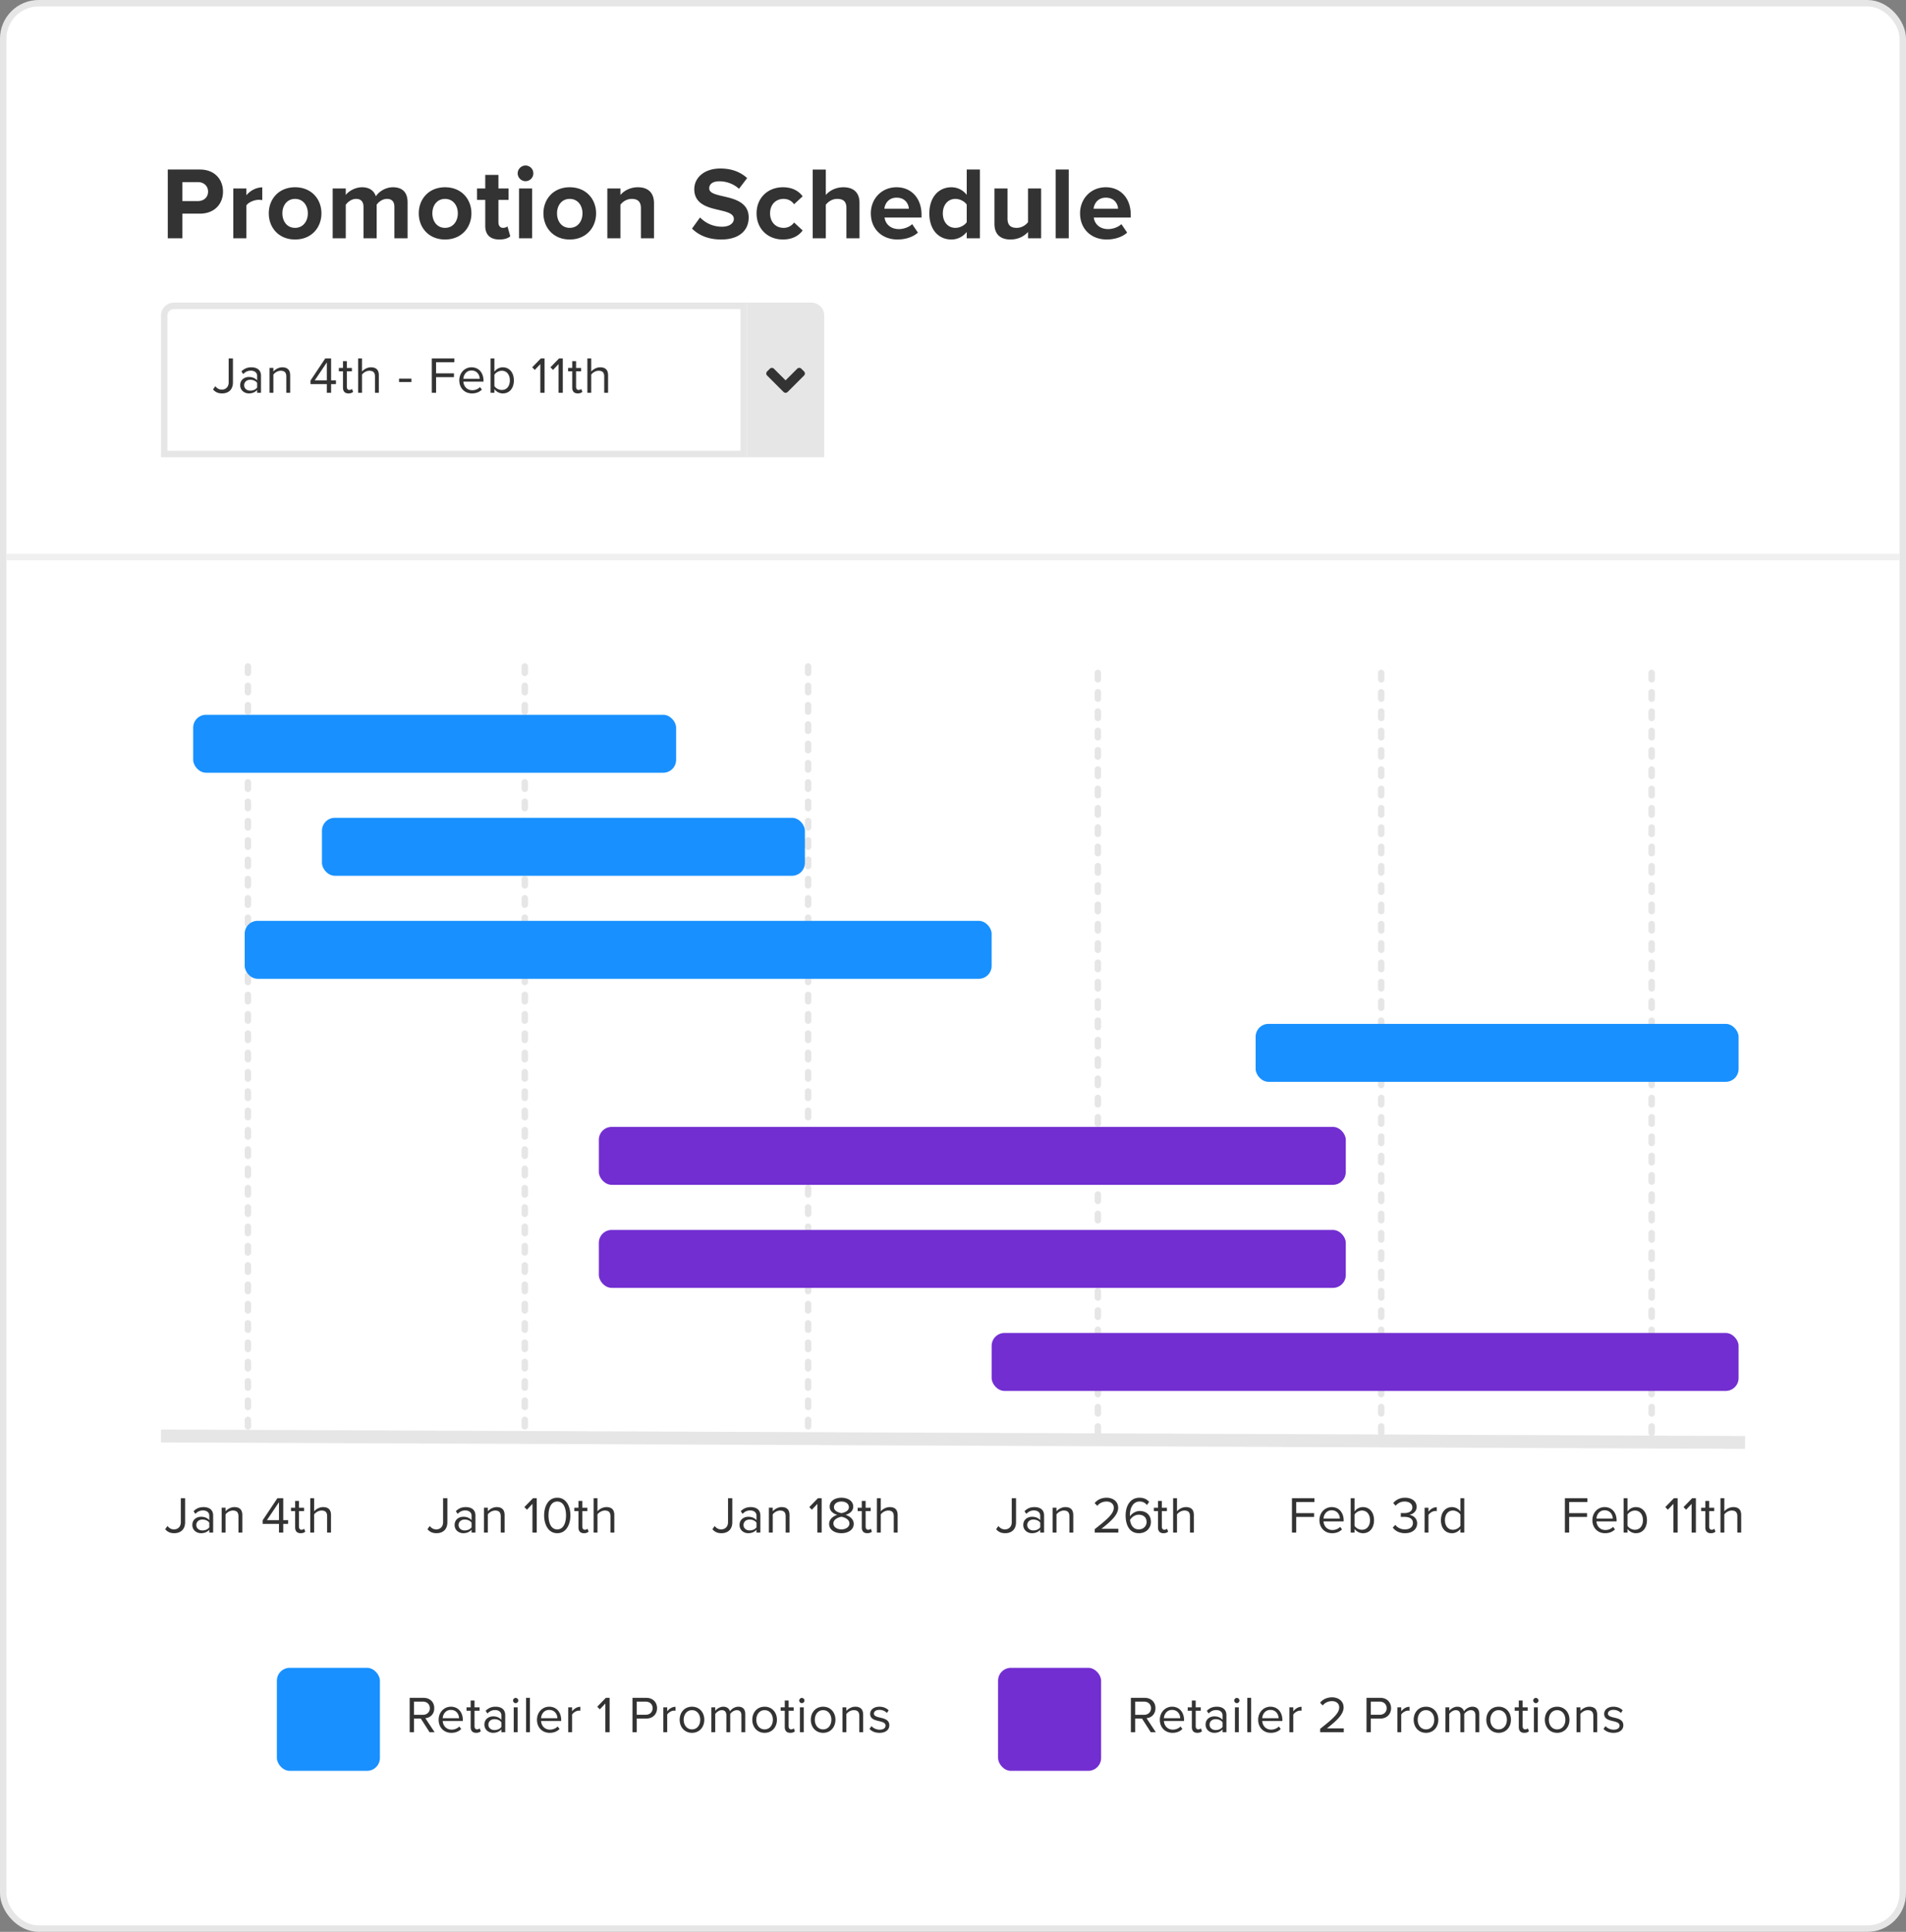 <svg width="296" height="300" fill="none" xmlns="http://www.w3.org/2000/svg"><rect width="100%" height="100%" fill="#808080" stroke="none"/><rect x=".5" y=".5" width="295" height="299" rx="5.5" fill="#fff" stroke="#E6E6E6"/><path d="M28.328 37v-3.824h2.72c2.304 0 3.584-1.552 3.584-3.408 0-1.872-1.264-3.44-3.584-3.44h-4.992V37h2.272Zm3.984-7.248c0 .896-.672 1.472-1.568 1.472h-2.416V28.28h2.416c.896 0 1.568.592 1.568 1.472ZM38.264 37v-5.104c.336-.496 1.232-.864 1.904-.864.224 0 .416.016.56.048v-1.984c-.96 0-1.92.544-2.464 1.232v-1.056h-2.032V37h2.032Zm7.558.192c2.56 0 4.096-1.856 4.096-4.064 0-2.192-1.536-4.048-4.096-4.048-2.544 0-4.08 1.856-4.08 4.048 0 2.208 1.536 4.064 4.08 4.064Zm0-1.808c-1.264 0-1.968-1.04-1.968-2.256 0-1.2.704-2.24 1.968-2.24s1.984 1.04 1.984 2.24c0 1.216-.72 2.256-1.984 2.256ZM63.297 37v-5.584c0-1.584-.847-2.336-2.271-2.336-1.184 0-2.209.704-2.657 1.408-.288-.88-1.008-1.408-2.144-1.408-1.184 0-2.208.736-2.528 1.2v-1.008h-2.032V37h2.032v-5.2c.304-.432.896-.912 1.6-.912.833 0 1.153.512 1.153 1.232V37h2.047v-5.216c.288-.416.88-.896 1.6-.896.832 0 1.152.512 1.152 1.232V37h2.048Zm5.818.192c2.56 0 4.096-1.856 4.096-4.064 0-2.192-1.537-4.048-4.096-4.048-2.544 0-4.08 1.856-4.08 4.048 0 2.208 1.535 4.064 4.08 4.064Zm0-1.808c-1.264 0-1.968-1.04-1.968-2.256 0-1.2.703-2.24 1.968-2.24 1.264 0 1.984 1.04 1.984 2.24 0 1.216-.72 2.256-1.984 2.256Zm8.435 1.808c.848 0 1.392-.224 1.696-.496l-.432-1.536c-.112.112-.4.224-.704.224-.448 0-.704-.368-.704-.848v-3.488h1.568v-1.776h-1.568V27.16h-2.048v2.112h-1.28v1.776h1.28v4.032c0 1.376.768 2.112 2.192 2.112Zm4.062-9.056a1.215 1.215 0 1 0 0-2.432c-.656 0-1.216.544-1.216 1.216 0 .672.56 1.216 1.216 1.216ZM82.636 37v-7.728h-2.032V37h2.032Zm5.84.192c2.56 0 4.095-1.856 4.095-4.064 0-2.192-1.536-4.048-4.096-4.048-2.544 0-4.08 1.856-4.08 4.048 0 2.208 1.536 4.064 4.08 4.064Zm0-1.808c-1.265 0-1.969-1.04-1.969-2.256 0-1.2.704-2.24 1.968-2.24s1.984 1.04 1.984 2.24c0 1.216-.72 2.256-1.984 2.256ZM101.566 37v-5.456c0-1.504-.816-2.464-2.512-2.464-1.264 0-2.208.608-2.704 1.2v-1.008h-2.032V37h2.032v-5.2c.336-.464.96-.912 1.76-.912.864 0 1.424.368 1.424 1.44V37h2.032Zm5.903-1.504c1.008 1.008 2.48 1.696 4.528 1.696 2.88 0 4.272-1.472 4.272-3.424 0-2.368-2.24-2.896-4-3.296-1.232-.288-2.128-.512-2.128-1.232 0-.64.544-1.088 1.568-1.088 1.04 0 2.192.368 3.056 1.168l1.264-1.664c-1.056-.976-2.464-1.488-4.16-1.488-2.512 0-4.048 1.44-4.048 3.216 0 2.384 2.24 2.864 3.984 3.264 1.232.288 2.16.56 2.16 1.36 0 .608-.608 1.2-1.856 1.2a4.679 4.679 0 0 1-3.392-1.44l-1.248 1.728Zm10.026-2.368c0 2.384 1.712 4.064 4.096 4.064 1.584 0 2.544-.688 3.056-1.408l-1.328-1.232a1.95 1.95 0 0 1-1.632.832c-1.232 0-2.096-.912-2.096-2.256 0-1.344.864-2.24 2.096-2.24.704 0 1.264.304 1.632.832l1.328-1.232c-.512-.72-1.472-1.408-3.056-1.408-2.384 0-4.096 1.68-4.096 4.048ZM133.48 37v-5.488c0-1.504-.816-2.432-2.512-2.432-1.264 0-2.224.608-2.72 1.2v-3.952h-2.032V37h2.032v-5.2c.352-.464.976-.912 1.76-.912.88 0 1.44.336 1.44 1.408V37h2.032Zm1.761-3.872c0 2.48 1.776 4.064 4.128 4.064 1.2 0 2.4-.352 3.184-1.072l-.896-1.312c-.496.48-1.344.768-2.064.768-1.312 0-2.096-.816-2.224-1.792h5.744v-.448c0-2.528-1.568-4.256-3.872-4.256-2.352 0-4 1.808-4 4.048Zm4-2.432c1.344 0 1.856.976 1.904 1.712h-3.808c.096-.768.64-1.712 1.904-1.712ZM152.181 37V26.328h-2.048v3.936a2.976 2.976 0 0 0-2.384-1.184c-1.968 0-3.424 1.536-3.424 4.064 0 2.576 1.472 4.048 3.424 4.048.928 0 1.776-.416 2.384-1.168V37h2.048Zm-2.048-2.496c-.352.512-1.072.88-1.76.88-1.152 0-1.952-.912-1.952-2.24 0-1.344.8-2.256 1.952-2.256.688 0 1.408.368 1.76.88v2.736ZM161.684 37v-7.728h-2.032v5.232c-.352.448-.976.88-1.76.88-.864 0-1.424-.352-1.424-1.424v-4.688h-2.032v5.488c0 1.504.8 2.432 2.496 2.432 1.264 0 2.192-.576 2.72-1.168V37h2.032Zm4.29 0V26.328h-2.032V37h2.032Zm1.759-3.872c0 2.48 1.776 4.064 4.128 4.064 1.2 0 2.4-.352 3.184-1.072l-.896-1.312c-.496.48-1.344.768-2.064.768-1.312 0-2.096-.816-2.224-1.792h5.744v-.448c0-2.528-1.568-4.256-3.872-4.256-2.352 0-4 1.808-4 4.048Zm4-2.432c1.344 0 1.856.976 1.904 1.712h-3.808c.096-.768.64-1.712 1.904-1.712Z" fill="#333"/><path stroke="#F0F0F0" d="M1 86.5h294"/><path stroke="#E6E6E6" stroke-width="2" d="m25.004 223 246 1"/><path stroke="#E6E6E6" stroke-miterlimit="16" stroke-linecap="round" stroke-dasharray="1 2" d="M125.5 103.5v119M170.5 104.5v119M214.5 104.5v119M256.5 104.5v119M81.5 103.5v119M38.5 103.5v119"/><path d="M25.657 237.48c.368.432.824.616 1.392.616.952 0 1.696-.544 1.696-1.704v-3.728h-.664v3.72c0 .664-.416 1.12-1.072 1.12-.464 0-.776-.248-1.008-.528l-.344.504Zm7.445.52v-2.656c0-.936-.68-1.304-1.496-1.304-.632 0-1.128.208-1.544.64l.28.416c.344-.368.72-.536 1.184-.536.56 0 .976.296.976.816v.696c-.312-.36-.752-.528-1.28-.528-.656 0-1.352.408-1.352 1.272 0 .84.696 1.28 1.352 1.28.52 0 .96-.184 1.28-.536v.44h.6Zm-.6-.816c-.232.32-.64.48-1.064.48-.56 0-.952-.352-.952-.84 0-.496.392-.848.952-.848.424 0 .832.16 1.064.48v.728Zm5.13.816v-2.712c0-.84-.423-1.248-1.231-1.248-.576 0-1.104.336-1.376.656v-.56h-.6V238h.6v-2.824c.224-.312.672-.6 1.144-.6.52 0 .864.216.864.896V238h.6Zm6.357 0v-1.352h.752v-.584h-.752v-3.4h-.912l-2.288 3.432v.552h2.536V238h.664Zm-.664-1.936h-1.872l1.872-2.784v2.784Zm3.365 2.032c.352 0 .568-.104.72-.248l-.176-.448a.579.579 0 0 1-.408.16c-.264 0-.392-.208-.392-.496v-2.4h.784v-.528h-.784v-1.056h-.6v1.056h-.64v.528h.64v2.528c0 .576.288.904.856.904Zm4.712-.096v-2.728c0-.84-.424-1.232-1.232-1.232-.584 0-1.112.336-1.384.656v-2.032h-.6V238h.6v-2.824c.232-.312.68-.6 1.144-.6.52 0 .872.2.872.88V238h.6ZM66.389 237.48c.368.432.824.616 1.392.616.952 0 1.696-.544 1.696-1.704v-3.728h-.664v3.72c0 .664-.416 1.12-1.072 1.12-.464 0-.776-.248-1.008-.528l-.344.504Zm7.445.52v-2.656c0-.936-.68-1.304-1.496-1.304-.632 0-1.128.208-1.544.64l.28.416c.344-.368.72-.536 1.183-.536.56 0 .977.296.977.816v.696c-.313-.36-.752-.528-1.28-.528-.656 0-1.352.408-1.352 1.272 0 .84.695 1.28 1.352 1.28.52 0 .96-.184 1.28-.536v.44h.6Zm-.6-.816c-.233.32-.64.48-1.064.48-.56 0-.953-.352-.953-.84 0-.496.392-.848.953-.848.424 0 .831.16 1.064.48v.728Zm5.13.816v-2.712c0-.84-.424-1.248-1.232-1.248-.576 0-1.104.336-1.376.656v-.56h-.6V238h.6v-2.824c.224-.312.672-.6 1.144-.6.52 0 .864.216.864.896V238h.6Zm4.989 0v-5.336h-.584l-1.336 1.376.4.408.856-.904V238h.664Zm1.15-2.664c0 1.296.577 2.76 2.04 2.76 1.457 0 2.04-1.464 2.04-2.76 0-1.304-.583-2.752-2.04-2.752-1.463 0-2.04 1.448-2.04 2.752Zm3.4 0c0 1.064-.343 2.168-1.36 2.168-1.015 0-1.36-1.104-1.36-2.168s.345-2.16 1.36-2.16c1.017 0 1.36 1.096 1.36 2.16Zm2.787 2.76c.352 0 .568-.104.72-.248l-.176-.448a.579.579 0 0 1-.408.16c-.264 0-.392-.208-.392-.496v-2.4h.784v-.528h-.784v-1.056h-.6v1.056h-.64v.528h.64v2.528c0 .576.288.904.856.904Zm4.712-.096v-2.728c0-.84-.424-1.232-1.232-1.232-.584 0-1.112.336-1.384.656v-2.032h-.6V238h.6v-2.824c.232-.312.68-.6 1.144-.6.52 0 .872.2.872.88V238h.6ZM110.639 237.48c.368.432.824.616 1.392.616.952 0 1.696-.544 1.696-1.704v-3.728h-.664v3.72c0 .664-.416 1.12-1.072 1.12-.464 0-.776-.248-1.008-.528l-.344.504Zm7.444.52v-2.656c0-.936-.68-1.304-1.496-1.304-.632 0-1.128.208-1.544.64l.28.416c.344-.368.72-.536 1.184-.536.56 0 .976.296.976.816v.696c-.312-.36-.752-.528-1.28-.528-.656 0-1.352.408-1.352 1.272 0 .84.696 1.28 1.352 1.28.52 0 .96-.184 1.28-.536v.44h.6Zm-.6-.816c-.232.32-.64.48-1.064.48-.56 0-.952-.352-.952-.84 0-.496.392-.848.952-.848.424 0 .832.16 1.064.48v.728Zm5.131.816v-2.712c0-.84-.424-1.248-1.232-1.248-.576 0-1.104.336-1.376.656v-.56h-.6V238h.6v-2.824c.224-.312.672-.6 1.144-.6.52 0 .864.216.864.896V238h.6Zm4.989 0v-5.336h-.584l-1.336 1.376.4.408.856-.904V238h.664Zm1.159-1.352c0 .912.856 1.448 1.912 1.448 1.048 0 1.912-.544 1.912-1.448 0-.712-.608-1.2-1.272-1.4.616-.176 1.192-.576 1.192-1.28 0-.96-.952-1.384-1.832-1.384-.888 0-1.824.424-1.824 1.384 0 .704.568 1.104 1.184 1.28-.664.2-1.272.688-1.272 1.4Zm3.072-2.592c0 .648-.832.864-1.16.92-.32-.056-1.16-.272-1.16-.92 0-.552.512-.88 1.16-.88.64 0 1.16.328 1.16.88Zm.08 2.52c0 .576-.584.928-1.24.928-.664 0-1.248-.352-1.248-.928 0-.696.92-.992 1.248-1.032.328.04 1.24.336 1.24 1.032Zm2.776 1.52c.352 0 .568-.104.72-.248l-.176-.448a.579.579 0 0 1-.408.16c-.264 0-.392-.208-.392-.496v-2.4h.784v-.528h-.784v-1.056h-.6v1.056h-.64v.528h.64v2.528c0 .576.288.904.856.904Zm4.712-.096v-2.728c0-.84-.424-1.232-1.232-1.232-.584 0-1.112.336-1.384.656v-2.032h-.6V238h.6v-2.824c.232-.312.68-.6 1.144-.6.52 0 .872.2.872.88V238h.6ZM154.701 237.48c.368.432.824.616 1.392.616.952 0 1.696-.544 1.696-1.704v-3.728h-.664v3.72c0 .664-.416 1.12-1.072 1.12-.464 0-.776-.248-1.008-.528l-.344.504Zm7.445.52v-2.656c0-.936-.68-1.304-1.496-1.304-.632 0-1.128.208-1.544.64l.28.416c.344-.368.72-.536 1.184-.536.56 0 .976.296.976.816v.696c-.312-.36-.752-.528-1.28-.528-.656 0-1.352.408-1.352 1.272 0 .84.696 1.28 1.352 1.28.52 0 .96-.184 1.28-.536v.44h.6Zm-.6-.816c-.232.32-.64.48-1.064.48-.56 0-.952-.352-.952-.84 0-.496.392-.848.952-.848.424 0 .832.16 1.064.48v.728Zm5.131.816v-2.712c0-.84-.424-1.248-1.232-1.248-.576 0-1.104.336-1.376.656v-.56h-.6V238h.6v-2.824c.224-.312.672-.6 1.144-.6.52 0 .864.216.864.896V238h.6Zm6.996 0v-.592h-2.616c1.488-1.176 2.592-2.168 2.592-3.256 0-1.064-.904-1.568-1.792-1.568-.752 0-1.448.304-1.856.84l.408.424c.312-.4.808-.672 1.448-.672.552 0 1.112.296 1.112.976 0 .92-1.04 1.808-2.96 3.32V238h3.664Zm1.136-2.656c0 1.448.568 2.752 2.056 2.752 1.168 0 1.872-.816 1.872-1.744 0-1.136-.784-1.704-1.744-1.704-.688 0-1.28.464-1.512.832-.008-.072-.008-.136-.008-.208 0-1.048.472-2.096 1.504-2.096.56 0 .872.224 1.144.544l.336-.496c-.328-.376-.792-.64-1.48-.64-1.496 0-2.168 1.312-2.168 2.76Zm3.256 1.032c0 .512-.4 1.128-1.224 1.128-.928 0-1.28-.816-1.344-1.48.296-.472.808-.8 1.336-.8.688 0 1.232.368 1.232 1.152Zm2.625 1.72c.352 0 .568-.104.72-.248l-.176-.448a.579.579 0 0 1-.408.16c-.264 0-.392-.208-.392-.496v-2.4h.784v-.528h-.784v-1.056h-.6v1.056h-.64v.528h.64v2.528c0 .576.288.904.856.904Zm4.712-.096v-2.728c0-.84-.424-1.232-1.232-1.232-.584 0-1.112.336-1.384.656v-2.032h-.6V238h.6v-2.824c.232-.312.68-.6 1.144-.6.52 0 .872.2.872.88V238h.6ZM201.302 238v-2.432h2.776v-.592h-2.776v-1.72h2.832v-.592h-3.496V238h.664Zm3.607-1.936c0 1.208.824 2.032 1.968 2.032.632 0 1.152-.208 1.536-.592l-.288-.392a1.689 1.689 0 0 1-1.192.488c-.832 0-1.344-.608-1.392-1.336h3.128v-.152c0-1.16-.688-2.072-1.856-2.072-1.104 0-1.904.904-1.904 2.024Zm1.896-1.528c.88 0 1.264.712 1.272 1.288h-2.536c.032-.592.44-1.288 1.264-1.288Zm3.556 3.464v-.576c.288.392.76.672 1.304.672 1.008 0 1.72-.768 1.72-2.024 0-1.232-.712-2.032-1.72-2.032-.528 0-.992.256-1.304.68v-2.056h-.6V238h.6Zm0-2.8c.208-.336.68-.624 1.152-.624.784 0 1.248.64 1.248 1.496s-.464 1.488-1.248 1.488c-.472 0-.944-.272-1.152-.608V235.2Zm5.936 2.016c.328.48.992.88 1.896.88 1.176 0 1.888-.648 1.888-1.536 0-.856-.744-1.272-1.232-1.312.504-.088 1.152-.472 1.152-1.24 0-.904-.784-1.424-1.808-1.424-.824 0-1.44.36-1.824.824l.368.416c.392-.424.824-.648 1.408-.648.648 0 1.192.32 1.192.912 0 .616-.568.88-1.24.88-.216 0-.464 0-.552-.008v.608c.08-.008.328-.008.552-.008.784 0 1.328.28 1.328.944 0 .616-.472 1-1.248 1-.632 0-1.176-.288-1.488-.704l-.392.416Zm5.541.784v-2.736c.176-.312.68-.616 1.048-.616.096 0 .168.008.24.024v-.616c-.528 0-.976.296-1.288.704v-.624h-.6V238h.6Zm5.56 0v-5.336h-.6v2.056a1.615 1.615 0 0 0-1.304-.68c-1.016 0-1.72.8-1.72 2.032 0 1.256.712 2.024 1.72 2.024.544 0 1.016-.28 1.304-.672V238h.6Zm-.6-1.048c-.216.336-.68.608-1.16.608-.776 0-1.24-.632-1.24-1.488s.464-1.496 1.24-1.496c.48 0 .944.288 1.16.624v1.752ZM243.69 238v-2.432h2.776v-.592h-2.776v-1.72h2.832v-.592h-3.496V238h.664Zm3.607-1.936c0 1.208.824 2.032 1.968 2.032.632 0 1.152-.208 1.536-.592l-.288-.392a1.689 1.689 0 0 1-1.192.488c-.832 0-1.344-.608-1.392-1.336h3.128v-.152c0-1.16-.688-2.072-1.856-2.072-1.104 0-1.904.904-1.904 2.024Zm1.896-1.528c.88 0 1.264.712 1.272 1.288h-2.536c.032-.592.44-1.288 1.264-1.288Zm3.555 3.464v-.576c.288.392.76.672 1.304.672 1.008 0 1.72-.768 1.72-2.024 0-1.232-.712-2.032-1.72-2.032-.528 0-.992.256-1.304.68v-2.056h-.6V238h.6Zm0-2.8c.208-.336.68-.624 1.152-.624.784 0 1.248.64 1.248 1.496s-.464 1.488-1.248 1.488c-.472 0-.944-.272-1.152-.608V235.2Zm7.792 2.8v-5.336h-.584l-1.336 1.376.4.408.856-.904V238h.664Zm2.831 0v-5.336h-.584l-1.336 1.376.4.408.856-.904V238h.664Zm2.319.096c.352 0 .568-.104.72-.248l-.176-.448a.579.579 0 0 1-.408.16c-.264 0-.392-.208-.392-.496v-2.4h.784v-.528h-.784v-1.056h-.6v1.056h-.64v.528h.64v2.528c0 .576.288.904.856.904Zm4.712-.096v-2.728c0-.84-.424-1.232-1.232-1.232-.584 0-1.112.336-1.384.656v-2.032h-.6V238h.6v-2.824c.232-.312.68-.6 1.144-.6.52 0 .872.2.872.88V238h.6Z" fill="#333"/><rect x="30" y="111" width="75" height="9" rx="2" fill="#1890FF"/><rect x="50" y="127" width="75" height="9" rx="2" fill="#1890FF"/><rect x="195" y="159" width="75" height="9" rx="2" fill="#1890FF"/><rect x="38" y="143" width="116" height="9" rx="2" fill="#1890FF"/><rect x="93" y="175" width="116" height="9" rx="2" fill="#722ED1"/><rect x="93" y="191" width="116" height="9" rx="2" fill="#722ED1"/><rect x="154" y="207" width="116" height="9" rx="2" fill="#722ED1"/><rect x="43" y="259" width="16" height="16" rx="2" fill="#1890FF"/><path d="m67.496 269-1.44-2.176c.728-.064 1.384-.592 1.384-1.552 0-.984-.696-1.608-1.672-1.608h-2.144V269h.664v-2.12h1.064l1.36 2.12h.784Zm-.744-3.728c0 .6-.432 1.024-1.064 1.024h-1.4v-2.04h1.4c.632 0 1.064.416 1.064 1.016Zm1.369 1.792c0 1.208.824 2.032 1.968 2.032.632 0 1.152-.208 1.536-.592l-.288-.392a1.689 1.689 0 0 1-1.192.488c-.832 0-1.344-.608-1.392-1.336h3.128v-.152c0-1.16-.688-2.072-1.856-2.072-1.104 0-1.904.904-1.904 2.024Zm1.896-1.528c.88 0 1.264.712 1.272 1.288h-2.536c.032-.592.44-1.288 1.264-1.288Zm3.932 3.56c.352 0 .568-.104.72-.248l-.176-.448a.579.579 0 0 1-.408.16c-.264 0-.392-.208-.392-.496v-2.4h.784v-.528h-.784v-1.056h-.6v1.056h-.64v.528h.64v2.528c0 .576.288.904.856.904ZM78.46 269v-2.656c0-.936-.68-1.304-1.496-1.304-.632 0-1.128.208-1.544.64l.28.416c.344-.368.72-.536 1.184-.536.56 0 .976.296.976.816v.696c-.312-.36-.752-.528-1.28-.528-.656 0-1.352.408-1.352 1.272 0 .84.696 1.28 1.352 1.28.52 0 .96-.184 1.28-.536v.44h.6Zm-.6-.816c-.232.32-.64.48-1.064.48-.56 0-.952-.352-.952-.84 0-.496.392-.848.952-.848.424 0 .832.16 1.064.48v.728Zm2.22-3.696a.41.41 0 0 0 .407-.408c0-.224-.184-.4-.408-.4-.216 0-.4.176-.4.4 0 .224.184.408.4.408Zm.303 4.512v-3.864h-.6V269h.6Zm1.917 0v-5.336h-.6V269h.6Zm1.093-1.936c0 1.208.824 2.032 1.968 2.032.632 0 1.152-.208 1.536-.592l-.288-.392a1.689 1.689 0 0 1-1.192.488c-.832 0-1.344-.608-1.392-1.336h3.128v-.152c0-1.16-.688-2.072-1.856-2.072-1.104 0-1.904.904-1.904 2.024Zm1.896-1.528c.88 0 1.264.712 1.272 1.288h-2.536c.032-.592.44-1.288 1.264-1.288ZM88.845 269v-2.736c.176-.312.68-.616 1.048-.616.096 0 .168.008.24.024v-.616c-.528 0-.976.296-1.288.704v-.624h-.6V269h.6Zm5.83 0v-5.336h-.583l-1.336 1.376.4.408.856-.904V269h.664Zm4.214 0v-2.12h1.48c1.056 0 1.672-.736 1.672-1.608 0-.872-.6-1.608-1.672-1.608h-2.144V269h.664Zm2.464-3.728c0 .6-.432 1.016-1.064 1.016h-1.4v-2.032h1.4c.632 0 1.064.416 1.064 1.016Zm2.264 3.728v-2.736c.176-.312.68-.616 1.048-.616.096 0 .168.008.24.024v-.616c-.528 0-.976.296-1.288.704v-.624h-.6V269h.6Zm3.848.096c1.176 0 1.912-.912 1.912-2.032s-.736-2.024-1.912-2.024-1.912.904-1.912 2.024.736 2.032 1.912 2.032Zm0-.536c-.824 0-1.288-.704-1.288-1.496 0-.784.464-1.488 1.288-1.488.824 0 1.28.704 1.28 1.488 0 .792-.456 1.496-1.28 1.496Zm8.274.44v-2.792c0-.776-.376-1.168-1.08-1.168-.56 0-1.08.368-1.296.72-.112-.4-.448-.72-1.04-.72-.568 0-1.088.408-1.248.656v-.56h-.6V269h.6v-2.824c.208-.312.624-.6 1.016-.6.504 0 .712.312.712.8V269h.6v-2.832c.2-.304.624-.592 1.024-.592.496 0 .712.312.712.8V269h.6Zm3.005.096c1.176 0 1.912-.912 1.912-2.032s-.736-2.024-1.912-2.024-1.912.904-1.912 2.024.736 2.032 1.912 2.032Zm0-.536c-.824 0-1.288-.704-1.288-1.496 0-.784.464-1.488 1.288-1.488.824 0 1.28.704 1.28 1.488 0 .792-.456 1.496-1.28 1.496Zm3.986.536c.352 0 .568-.104.72-.248l-.176-.448a.579.579 0 0 1-.408.16c-.264 0-.392-.208-.392-.496v-2.4h.784v-.528h-.784v-1.056h-.6v1.056h-.64v.528h.64v2.528c0 .576.288.904.856.904Zm1.792-4.608a.41.41 0 0 0 .408-.408c0-.224-.184-.4-.408-.4-.216 0-.4.176-.4.4 0 .224.184.408.4.408Zm.304 4.512v-3.864h-.6V269h.6Zm3.005.096c1.176 0 1.912-.912 1.912-2.032s-.736-2.024-1.912-2.024-1.912.904-1.912 2.024.736 2.032 1.912 2.032Zm0-.536c-.824 0-1.288-.704-1.288-1.496 0-.784.464-1.488 1.288-1.488.824 0 1.28.704 1.28 1.488 0 .792-.456 1.496-1.28 1.496Zm6.218.44v-2.712c0-.84-.424-1.248-1.232-1.248-.576 0-1.104.336-1.376.656v-.56h-.6V269h.6v-2.824c.224-.312.672-.6 1.144-.6.52 0 .864.216.864.896V269h.6Zm.982-.512c.392.416.928.608 1.56.608 1 0 1.52-.52 1.52-1.168 0-.856-.776-1.048-1.448-1.2-.504-.12-.944-.24-.944-.616 0-.344.328-.584.856-.584.496 0 .92.208 1.152.488l.28-.416c-.312-.312-.776-.56-1.432-.56-.92 0-1.44.512-1.44 1.112 0 .8.744.976 1.4 1.128.52.128.992.264.992.688 0 .376-.32.64-.912.64-.528 0-1.016-.256-1.272-.552l-.312.432Z" fill="#333"/><rect x="155" y="259" width="16" height="16" rx="2" fill="#722ED1"/><path d="m179.496 269-1.44-2.176c.728-.064 1.384-.592 1.384-1.552 0-.984-.696-1.608-1.672-1.608h-2.144V269h.664v-2.12h1.064l1.36 2.12h.784Zm-.744-3.728c0 .6-.432 1.024-1.064 1.024h-1.4v-2.04h1.4c.632 0 1.064.416 1.064 1.016Zm1.369 1.792c0 1.208.824 2.032 1.968 2.032.632 0 1.152-.208 1.536-.592l-.288-.392a1.689 1.689 0 0 1-1.192.488c-.832 0-1.344-.608-1.392-1.336h3.128v-.152c0-1.16-.688-2.072-1.856-2.072-1.104 0-1.904.904-1.904 2.024Zm1.896-1.528c.88 0 1.264.712 1.272 1.288h-2.536c.032-.592.44-1.288 1.264-1.288Zm3.932 3.56c.352 0 .568-.104.72-.248l-.176-.448a.579.579 0 0 1-.408.16c-.264 0-.392-.208-.392-.496v-2.4h.784v-.528h-.784v-1.056h-.6v1.056h-.64v.528h.64v2.528c0 .576.288.904.856.904Zm4.511-.096v-2.656c0-.936-.68-1.304-1.496-1.304-.632 0-1.128.208-1.544.64l.28.416c.344-.368.72-.536 1.184-.536.56 0 .976.296.976.816v.696c-.312-.36-.752-.528-1.28-.528-.656 0-1.352.408-1.352 1.272 0 .84.696 1.28 1.352 1.28.52 0 .96-.184 1.28-.536v.44h.6Zm-.6-.816c-.232.32-.64.48-1.064.48-.56 0-.952-.352-.952-.84 0-.496.392-.848.952-.848.424 0 .832.16 1.064.48v.728Zm2.219-3.696a.41.41 0 0 0 .408-.408c0-.224-.184-.4-.408-.4-.216 0-.4.176-.4.4 0 .224.184.408.4.408Zm.304 4.512v-3.864h-.6V269h.6Zm1.917 0v-5.336h-.6V269h.6Zm1.093-1.936c0 1.208.824 2.032 1.968 2.032.632 0 1.152-.208 1.536-.592l-.288-.392a1.689 1.689 0 0 1-1.192.488c-.832 0-1.344-.608-1.392-1.336h3.128v-.152c0-1.16-.688-2.072-1.856-2.072-1.104 0-1.904.904-1.904 2.024Zm1.896-1.528c.88 0 1.264.712 1.272 1.288h-2.536c.032-.592.44-1.288 1.264-1.288Zm3.556 3.464v-2.736c.176-.312.68-.616 1.048-.616.096 0 .168.008.24.024v-.616c-.528 0-.976.296-1.288.704v-.624h-.6V269h.6Zm7.839 0v-.592h-2.616c1.488-1.176 2.592-2.168 2.592-3.256 0-1.064-.904-1.568-1.792-1.568-.752 0-1.448.304-1.856.84l.408.424c.312-.4.808-.672 1.448-.672.552 0 1.112.296 1.112.976 0 .92-1.04 1.808-2.96 3.32V269h3.664Zm4.197 0v-2.12h1.48c1.056 0 1.672-.736 1.672-1.608 0-.872-.6-1.608-1.672-1.608h-2.144V269h.664Zm2.464-3.728c0 .6-.432 1.016-1.064 1.016h-1.4v-2.032h1.4c.632 0 1.064.416 1.064 1.016Zm2.264 3.728v-2.736c.176-.312.68-.616 1.048-.616.096 0 .168.008.24.024v-.616c-.528 0-.976.296-1.288.704v-.624h-.6V269h.6Zm3.848.096c1.176 0 1.912-.912 1.912-2.032s-.736-2.024-1.912-2.024-1.912.904-1.912 2.024.736 2.032 1.912 2.032Zm0-.536c-.824 0-1.288-.704-1.288-1.496 0-.784.464-1.488 1.288-1.488.824 0 1.28.704 1.28 1.488 0 .792-.456 1.496-1.28 1.496Zm8.275.44v-2.792c0-.776-.376-1.168-1.08-1.168-.56 0-1.08.368-1.296.72-.112-.4-.448-.72-1.04-.72-.568 0-1.088.408-1.248.656v-.56h-.6V269h.6v-2.824c.208-.312.624-.6 1.016-.6.504 0 .712.312.712.8V269h.6v-2.832c.2-.304.624-.592 1.024-.592.496 0 .712.312.712.8V269h.6Zm3.004.096c1.176 0 1.912-.912 1.912-2.032s-.736-2.024-1.912-2.024-1.912.904-1.912 2.024.736 2.032 1.912 2.032Zm0-.536c-.824 0-1.288-.704-1.288-1.496 0-.784.464-1.488 1.288-1.488.824 0 1.28.704 1.28 1.488 0 .792-.456 1.496-1.28 1.496Zm3.987.536c.352 0 .568-.104.72-.248l-.176-.448a.579.579 0 0 1-.408.16c-.264 0-.392-.208-.392-.496v-2.4h.784v-.528h-.784v-1.056h-.6v1.056h-.64v.528h.64v2.528c0 .576.288.904.856.904Zm1.791-4.608a.41.41 0 0 0 .408-.408c0-.224-.184-.4-.408-.4-.216 0-.4.176-.4.4 0 .224.184.408.4.408Zm.304 4.512v-3.864h-.6V269h.6Zm3.005.096c1.176 0 1.912-.912 1.912-2.032s-.736-2.024-1.912-2.024-1.912.904-1.912 2.024.736 2.032 1.912 2.032Zm0-.536c-.824 0-1.288-.704-1.288-1.496 0-.784.464-1.488 1.288-1.488.824 0 1.28.704 1.28 1.488 0 .792-.456 1.496-1.28 1.496Zm6.218.44v-2.712c0-.84-.424-1.248-1.232-1.248-.576 0-1.104.336-1.376.656v-.56h-.6V269h.6v-2.824c.224-.312.672-.6 1.144-.6.52 0 .864.216.864.896V269h.6Zm.982-.512c.392.416.928.608 1.56.608 1 0 1.52-.52 1.52-1.168 0-.856-.776-1.048-1.448-1.2-.504-.12-.944-.24-.944-.616 0-.344.328-.584.856-.584.496 0 .92.208 1.152.488l.28-.416c-.312-.312-.776-.56-1.432-.56-.92 0-1.44.512-1.44 1.112 0 .8.744.976 1.4 1.128.52.128.992.264.992.688 0 .376-.32.64-.912.64-.528 0-1.016-.256-1.272-.552l-.312.432Z" fill="#333"/><path d="M27 47.5h88.5v23h-90V49a1.5 1.5 0 0 1 1.5-1.5Z" fill="#fff" stroke="#E6E6E6"/><path d="M33.088 60.48c.368.432.824.616 1.392.616.952 0 1.696-.544 1.696-1.704v-3.728h-.664v3.72c0 .664-.416 1.12-1.072 1.12-.464 0-.776-.248-1.008-.528l-.344.504Zm7.445.52v-2.656c0-.936-.68-1.304-1.496-1.304-.632 0-1.128.208-1.544.64l.28.416c.344-.368.72-.536 1.184-.536.56 0 .976.296.976.816v.696c-.312-.36-.752-.528-1.28-.528-.656 0-1.352.408-1.352 1.272 0 .84.696 1.28 1.352 1.28.52 0 .96-.184 1.28-.536V61h.6Zm-.6-.816c-.232.32-.64.48-1.064.48-.56 0-.952-.352-.952-.84 0-.496.392-.848.952-.848.424 0 .832.16 1.064.48v.728Zm5.13.816v-2.712c0-.84-.423-1.248-1.231-1.248-.576 0-1.104.336-1.376.656v-.56h-.6V61h.6v-2.824c.224-.312.672-.6 1.144-.6.52 0 .864.216.864.896V61h.6Zm6.357 0v-1.352h.752v-.584h-.752v-3.4h-.912l-2.288 3.432v.552h2.536V61h.664Zm-.664-1.936h-1.872l1.872-2.784v2.784Zm3.365 2.032c.352 0 .568-.104.72-.248l-.176-.448a.579.579 0 0 1-.408.16c-.264 0-.392-.208-.392-.496v-2.4h.784v-.528h-.784V56.08h-.6v1.056h-.64v.528h.64v2.528c0 .576.288.904.856.904ZM58.833 61v-2.728c0-.84-.424-1.232-1.232-1.232-.584 0-1.112.336-1.384.656v-2.032h-.6V61h.6v-2.824c.232-.312.68-.6 1.144-.6.52 0 .872.2.872.88V61h.6Zm5.06-1.672V58.8h-1.92v.528h1.92ZM67.723 61v-2.432h2.775v-.592h-2.776v-1.72h2.832v-.592h-3.496V61h.664Zm3.606-1.936c0 1.208.824 2.032 1.968 2.032.632 0 1.152-.208 1.536-.592l-.288-.392a1.689 1.689 0 0 1-1.192.488c-.832 0-1.344-.608-1.392-1.336h3.128v-.152c0-1.16-.688-2.072-1.856-2.072-1.104 0-1.904.904-1.904 2.024Zm1.896-1.528c.88 0 1.264.712 1.272 1.288H71.96c.032-.592.44-1.288 1.264-1.288ZM76.78 61v-.576c.288.392.76.672 1.304.672 1.008 0 1.72-.768 1.72-2.024 0-1.232-.712-2.032-1.72-2.032-.528 0-.992.256-1.304.68v-2.056h-.6V61h.6Zm0-2.8c.208-.336.68-.624 1.152-.624.784 0 1.248.64 1.248 1.496s-.464 1.488-1.248 1.488c-.472 0-.944-.272-1.152-.608V58.2Zm7.792 2.8v-5.336h-.584l-1.336 1.376.4.408.856-.904V61h.664Zm2.83 0v-5.336h-.583l-1.336 1.376.4.408.856-.904V61h.664Zm2.32.096c.352 0 .568-.104.72-.248l-.176-.448a.579.579 0 0 1-.408.16c-.264 0-.392-.208-.392-.496v-2.4h.784v-.528h-.784V56.08h-.6v1.056h-.64v.528h.64v2.528c0 .576.288.904.856.904ZM94.434 61v-2.728c0-.84-.424-1.232-1.232-1.232-.584 0-1.112.336-1.384.656v-2.032h-.6V61h.6v-2.824c.232-.312.68-.6 1.144-.6.52 0 .872.2.872.88V61h.6Z" fill="#333"/><path d="M116 47h10a2 2 0 0 1 2 2v22h-12V47Z" fill="#E6E6E6"/><path d="m121.681 60.868-2.549-2.55a.448.448 0 0 1 0-.634l.424-.424a.447.447 0 0 1 .635 0L122 59.065l1.807-1.807a.447.447 0 0 1 .635 0l.426.424a.448.448 0 0 1 0 .635l-2.549 2.55a.45.45 0 0 1-.638.001Z" fill="#333"/></svg>